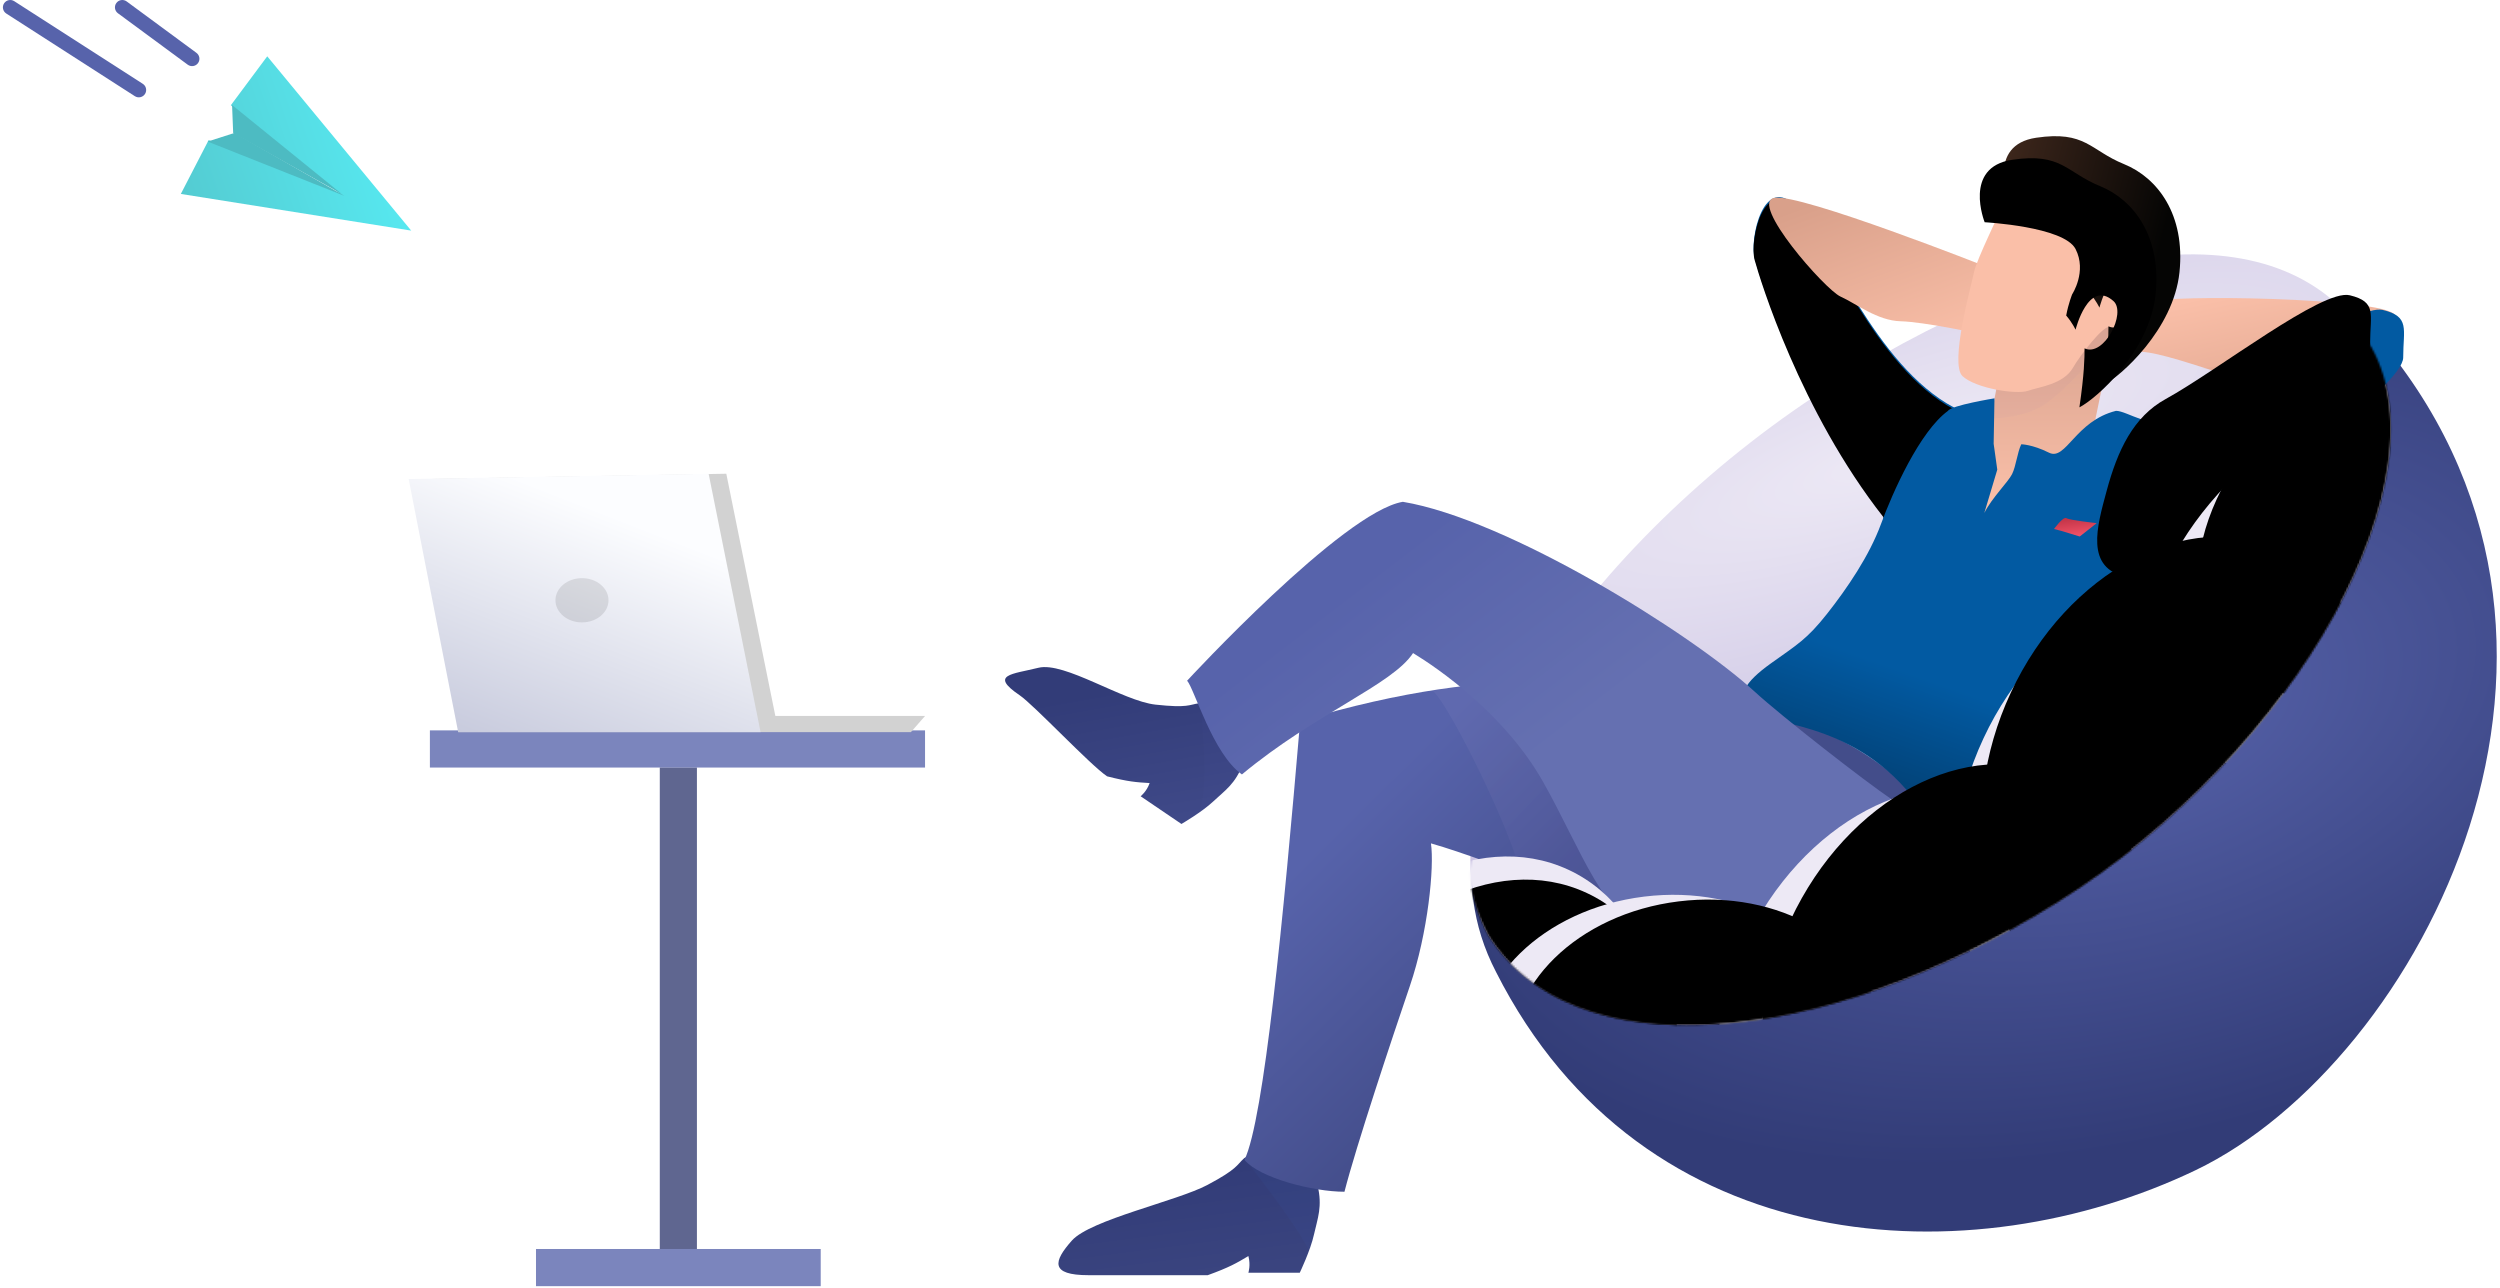 <svg xmlns="http://www.w3.org/2000/svg" xmlns:ns1="http://www.w3.org/1999/xlink" width="800" height="412" viewBox="0.0 0.0 1358.0 701.0" version="1.1">
    
    <title>best-web-development-sweden@2x</title>
    <desc>Created with Sketch.</desc>
    <defs>
        <polygon id="path-1" points="0.963 0.88 21.182 0.88 21.182 263.179 0.963 263.179" />
        <polygon id="path-3" points="-66.436 263.095 88.581 263.095 88.581 283.333 -66.436 283.333" />
        <polygon id="path-5" points="-123.243 -19.274 146.351 -19.274 146.351 0.964 -123.243 0.964" />
        <linearGradient x1="93.396%" y1="100%" x2="47.224%" y2="13.413%" id="linearGradient-7">
            <stop stop-color="#C6C9DC" offset="0%" />
            <stop stop-color="#FCFDFF" offset="100%" />
        </linearGradient>
        <polygon id="path-8" points="0.963 141.63 29.258 0.927 192.568 3.819 165.608 141.63" />
        <linearGradient x1="0%" y1="71.67%" x2="104.618%" y2="57.107%" id="linearGradient-10">
            <stop stop-color="#54CBD1" offset="0%" />
            <stop stop-color="#57EBF3" offset="100%" />
        </linearGradient>
        <radialGradient cx="42.055%" cy="45.541%" fx="42.055%" fy="45.541%" r="40.698%" gradientTransform="translate(0.421,0.455),scale(0.939,1),rotate(-69.91),scale(1,1.539),translate(-0.421,-0.455)" id="radialGradient-11">
            <stop stop-color="#5763AB" offset="0%" />
            <stop stop-color="#323C77" offset="100%" />
        </radialGradient>
        <radialGradient cx="52.947%" cy="28.624%" fx="52.947%" fy="28.624%" r="54.147%" gradientTransform="translate(0.529,0.286),scale(0.837,1),rotate(108.261),scale(1,3.925),translate(-0.529,-0.286)" id="radialGradient-12">
            <stop stop-color="#EDE9F5" offset="0%" />
            <stop stop-color="#B4AAD7" offset="100%" />
        </radialGradient>
        <filter x="-49.1%" y="-58.6%" width="198.2%" height="217.2%" filterUnits="objectBoundingBox" id="filter-13">
            <feGaussianBlur stdDeviation="36.781" in="SourceGraphic" />
        </filter>
        <linearGradient x1="78.226%" y1="24.929%" x2="50%" y2="123.256%" id="linearGradient-14">
            <stop stop-color="#323C78" offset="0%" />
            <stop stop-color="#3C4681" offset="100%" />
        </linearGradient>
        <path d="M4.004,43.363 C2.1,34.682 -0.764,28.225 2.1,16.507 C4.964,4.789 37.92,-1.852 42.078,1.901 C46.236,5.654 45.56,7.663 62.032,16.411 C78.504,25.159 125.718,35.334 135.823,46.683 C145.929,58.031 147.81,65.535 126.807,65.535 L61.839,65.535 C50.179,61.309 46.258,59.032 39.721,55.12 C38.388,60.022 39.721,64.197 39.721,64.197 L11.742,64.197 C11.742,64.197 5.908,52.043 4.004,43.363 Z" id="path-15" />
        <linearGradient x1="78.226%" y1="24.929%" x2="50%" y2="123.256%" id="linearGradient-17">
            <stop stop-color="#323C78" offset="0%" />
            <stop stop-color="#424C8C" offset="100%" />
        </linearGradient>
        <path d="M17.304,73.21 C11.104,67.357 5.343,63.784 1.289,52.954 C-2.765,42.123 19.816,19.096 25.144,19.829 C30.472,20.561 31.02,22.518 48.823,20.572 C66.626,18.626 98.469,-3.027 112.622,0.519 C126.774,4.065 139.479,4.138 122.802,15.459 C114.964,20.78 84.618,53.211 75.199,59.605 C63.659,62.541 59.315,62.851 52.012,63.274 C53.601,67.878 56.914,70.468 56.914,70.468 L34.699,85.549 C34.699,85.549 23.503,79.062 17.304,73.21 Z" id="path-18" />
        <linearGradient x1="87.568%" y1="16.269%" x2="57.908%" y2="80.014%" id="linearGradient-20">
            <stop stop-color="#025AA2" offset="0%" />
            <stop stop-color="#025AA2" offset="100%" />
        </linearGradient>
        <path d="M295.627,147.907 C338.894,124.868 363.548,57.611 381.419,38.7 C399.289,19.788 407.18,55.97 404.226,66.622 C401.271,77.274 379.493,148.869 334.033,206.691 C334.033,244.465 290.037,178.216 295.627,147.907 Z" id="path-21" />
        <filter x="-5.9%" y="-3.5%" width="111.9%" height="107.0%" filterUnits="objectBoundingBox" id="filter-22">
            <feGaussianBlur stdDeviation="6" in="SourceAlpha" result="shadowBlurInner1" />
            <feOffset dx="0" dy="1" in="shadowBlurInner1" result="shadowOffsetInner1" />
            <feComposite in="shadowOffsetInner1" in2="SourceAlpha" operator="arithmetic" k2="-1" k3="1" result="shadowInnerInner1" />
            <feColorMatrix values="0 0 0 0 0.001   0 0 0 0 0.171   0 0 0 0 0.463  0 0 0 1 0" type="matrix" in="shadowInnerInner1" />
        </filter>
        <linearGradient x1="0%" y1="100%" x2="62.389%" y2="0%" id="linearGradient-23">
            <stop stop-color="#FABFA8" offset="0%" />
            <stop stop-color="#D9A08A" offset="100%" />
        </linearGradient>
        <linearGradient x1="51.107%" y1="56.142%" x2="86.122%" y2="30.019%" id="linearGradient-24">
            <stop stop-color="#434D8A" offset="0%" />
            <stop stop-color="#5763AB" offset="100%" />
        </linearGradient>
        <path d="M7.754,79.467 C20.355,62.466 51.206,27.004 117.62,14.085 C184.033,1.167 245.029,-10.896 356.989,22.41 C366.207,130.512 376.71,239.352 387.311,261.394 C379.225,271.233 350.016,278.751 332.88,278.751 C326.663,254.413 307.183,195.777 297.287,166.774 C287.391,137.771 283.882,101.769 285.794,89.075 C252.054,98.66 182.941,127.797 158.71,136.428 C134.478,145.06 51.34,172.424 23.822,150.393 C-3.697,128.363 -4.848,96.468 7.754,79.467 Z" id="path-25" />
        <linearGradient x1="50%" y1="100%" x2="100%" y2="39.074%" id="linearGradient-27">
            <stop stop-color="#7B6ABA" offset="0%" />
            <stop stop-color="#B4AAD7" offset="100%" />
        </linearGradient>
        <linearGradient x1="50%" y1="16.376%" x2="50%" y2="76.56%" id="linearGradient-28">
            <stop stop-color="#DDA793" offset="0%" />
            <stop stop-color="#FABFA8" offset="100%" />
        </linearGradient>
        <path d="M11.422,53.842 C8.082,37.088 1.638,7.722 0.352,1.447 C-0.935,-4.828 61.388,16.846 61.388,16.846 L69.224,57.925 L78.195,127.398 C78.195,127.398 14.763,70.596 11.422,53.842 Z" id="path-29" />
        <linearGradient x1="76.236%" y1="86.236%" x2="67.085%" y2="62.801%" id="linearGradient-31">
            <stop stop-color="#000000" stop-opacity="0.25" offset="0%" />
            <stop stop-color="#000000" stop-opacity="0" offset="100%" />
        </linearGradient>
        <path d="M106.792,0.249 C106.792,0.249 130.455,4.1 132.085,7.061 C147.474,18.238 162.279,51.503 168.601,68.737 C174.922,85.97 187.045,103.768 197.972,117.605 C208.9,131.442 214.142,134.297 228.46,144.535 C242.778,154.774 248.037,162.896 239.934,170.529 C231.831,178.162 185.17,175.198 151.953,216.701 C122.935,228.597 122.971,232.948 114.349,207.242 C105.728,181.537 34.835,117.265 23.336,108.206 C11.838,99.146 16.28,90.442 13.381,62.694 C10.483,34.946 -10.424,12.447 7.161,12.447 C21.019,17.606 34.518,7.061 40.611,7.061 C62.811,12.587 67.866,34.437 77.081,29.855 C86.297,25.273 92.198,25.273 92.198,25.273 C94.348,29.635 95.04,37.108 97.19,41.47 C99.34,45.833 108.337,54.583 112.335,62.694 L105.267,39.09 L107.239,24.977 L106.792,0.249 Z" id="path-32" />
        <linearGradient x1="51.107%" y1="56.142%" x2="86.122%" y2="30.019%" id="linearGradient-34">
            <stop stop-color="#6570B1" offset="0%" />
            <stop stop-color="#5763AB" offset="100%" />
        </linearGradient>
        <linearGradient x1="0%" y1="100%" x2="62.389%" y2="0%" id="linearGradient-35">
            <stop stop-color="#DDA48E" offset="0%" />
            <stop stop-color="#FABFA8" offset="100%" />
        </linearGradient>
        <path d="M54.126,47.707 C70.983,54.533 125.574,27.365 142.898,29.778 C158.822,31.995 138.617,7.091 132.636,2.684 C126.656,-1.723 7.083,0.275 0.807,9.472 C-5.469,18.67 40.146,42.047 54.126,47.707 Z" id="path-36" />
        <linearGradient x1="110.009%" y1="19.184%" x2="13.9%" y2="50%" id="linearGradient-38">
            <stop stop-color="#482D20" offset="0%" />
            <stop stop-color="#050504" offset="100%" />
        </linearGradient>
        <path d="M218.352,74.217 C218.352,74.217 210.215,61.855 216.505,49.594 C222.794,37.333 266,35 266,35 C266,35 278,5 251,1 C224,-3 221.612,7.851 203.173,15.334 C184.734,22.818 169.683,42.954 172.932,74.217 C176.182,105.481 205.184,131.078 214.415,135.788 C211.731,117.313 211.611,108.825 211.611,103.679 C201.023,108.572 188.691,84.31 195.871,77.927 C209.587,65.734 216.505,93.506 216.505,93.506 C216.505,93.506 218.352,89.552 221.612,85.804 C220.37,79.115 218.352,74.217 218.352,74.217 Z" id="path-39" />
        <filter x="-16.1%" y="-11.4%" width="132.2%" height="122.9%" filterUnits="objectBoundingBox" id="filter-40">
            <feGaussianBlur stdDeviation="9" in="SourceAlpha" result="shadowBlurInner1" />
            <feOffset dx="13" dy="12" in="shadowBlurInner1" result="shadowOffsetInner1" />
            <feComposite in="shadowOffsetInner1" in2="SourceAlpha" operator="arithmetic" k2="-1" k3="1" result="shadowInnerInner1" />
            <feColorMatrix values="0 0 0 0 0   0 0 0 0 0   0 0 0 0 0  0 0 0 0.14 0" type="matrix" in="shadowInnerInner1" />
        </filter>
        <path d="M162.493,151.289 C134.02,135.636 77.142,91.135 62.192,94.767 C47.242,98.399 51.122,105.146 51.122,120.622 C51.122,136.099 129.252,188.362 141.282,214.222 C146.432,225.292 159.625,252.637 183.241,248.182 C206.857,243.726 199.693,220.259 194.603,201.332 C188.62,179.082 180.027,160.927 162.493,151.289 Z" id="path-41" />
        <filter x="-10.1%" y="-9.7%" width="120.1%" height="119.5%" filterUnits="objectBoundingBox" id="filter-42">
            <feGaussianBlur stdDeviation="6" in="SourceAlpha" result="shadowBlurInner1" />
            <feOffset dx="18" dy="-8" in="shadowBlurInner1" result="shadowOffsetInner1" />
            <feComposite in="shadowOffsetInner1" in2="SourceAlpha" operator="arithmetic" k2="-1" k3="1" result="shadowInnerInner1" />
            <feColorMatrix values="0 0 0 0 0.004   0 0 0 0 0.278   0 0 0 0 0.502  0 0 0 1 0" type="matrix" in="shadowInnerInner1" />
        </filter>
        <path d="M182.408,305.255 C312.694,386.669 447.251,395.566 492.494,323.161 C546.829,217.609 360.519,263.28 230.233,181.866 C99.946,100.452 103.167,32.495 13.299,0.13 C-31.944,72.536 52.122,223.841 182.408,305.255 Z" id="path-43" />
        <path d="M-50.647,202.478 C17.356,246.641 95.255,247.377 123.344,204.121 C151.434,160.866 119.078,90 51.075,45.837 C-16.928,1.674 -94.826,0.938 -122.916,44.194 C-151.006,87.449 -118.65,158.316 -50.647,202.478 Z" id="path-45" />
        <filter x="-11.3%" y="-13.5%" width="122.6%" height="126.9%" filterUnits="objectBoundingBox" id="filter-46">
            <feGaussianBlur stdDeviation="10.5" in="SourceAlpha" result="shadowBlurInner1" />
            <feOffset dx="-27.5" dy="-39.3" in="shadowBlurInner1" result="shadowOffsetInner1" />
            <feComposite in="shadowOffsetInner1" in2="SourceAlpha" operator="arithmetic" k2="-1" k3="1" result="shadowInnerInner1" />
            <feColorMatrix values="0 0 0 0 0.706   0 0 0 0 0.667   0 0 0 0 0.843  0 0 0 1 0" type="matrix" in="shadowInnerInner1" />
        </filter>
        <path d="M187.923,378.504 C238.038,355.134 253.618,282.474 222.721,216.213 C191.824,149.953 126.15,115.183 76.034,138.553 C25.919,161.923 10.339,234.583 41.236,300.843 C72.133,367.104 137.807,401.874 187.923,378.504 Z" id="path-47" />
        <filter x="-10.8%" y="-9.0%" width="121.5%" height="118.0%" filterUnits="objectBoundingBox" id="filter-48">
            <feGaussianBlur stdDeviation="10.5" in="SourceAlpha" result="shadowBlurInner1" />
            <feOffset dx="-14.9" dy="-24.9" in="shadowBlurInner1" result="shadowOffsetInner1" />
            <feComposite in="shadowOffsetInner1" in2="SourceAlpha" operator="arithmetic" k2="-1" k3="1" result="shadowInnerInner1" />
            <feColorMatrix values="0 0 0 0 0.706   0 0 0 0 0.667   0 0 0 0 0.843  0 0 0 1 0" type="matrix" in="shadowInnerInner1" />
        </filter>
        <path d="M317.891,490.183 C368.006,466.813 383.586,394.153 352.689,327.892 C321.792,261.632 256.118,226.862 206.003,250.232 C155.887,273.602 140.307,346.262 171.204,412.522 C202.101,478.783 267.775,513.553 317.891,490.183 Z" id="path-49" />
        <filter x="-10.8%" y="-9.0%" width="121.5%" height="118.0%" filterUnits="objectBoundingBox" id="filter-50">
            <feGaussianBlur stdDeviation="10.5" in="SourceAlpha" result="shadowBlurInner1" />
            <feOffset dx="-24.9" dy="-12.7" in="shadowBlurInner1" result="shadowOffsetInner1" />
            <feComposite in="shadowOffsetInner1" in2="SourceAlpha" operator="arithmetic" k2="-1" k3="1" result="shadowInnerInner1" />
            <feColorMatrix values="0 0 0 0 0.706   0 0 0 0 0.667   0 0 0 0 0.843  0 0 0 1 0" type="matrix" in="shadowInnerInner1" />
        </filter>
        <path d="M560.497,527.73 C610.613,504.36 626.193,431.7 595.296,365.439 C564.399,299.179 498.725,264.409 448.61,287.779 C398.494,311.149 382.914,383.809 413.811,450.07 C444.708,516.33 510.382,551.1 560.497,527.73 Z" id="path-51" />
        <filter x="-7.9%" y="-6.6%" width="115.8%" height="113.2%" filterUnits="objectBoundingBox" id="filter-52">
            <feGaussianBlur stdDeviation="10.5" in="SourceAlpha" result="shadowBlurInner1" />
            <feOffset dx="-9.9" dy="12.6" in="shadowBlurInner1" result="shadowOffsetInner1" />
            <feComposite in="shadowOffsetInner1" in2="SourceAlpha" operator="arithmetic" k2="-1" k3="1" result="shadowInnerInner1" />
            <feColorMatrix values="0 0 0 0 0.706   0 0 0 0 0.667   0 0 0 0 0.843  0 0 0 1 0" type="matrix" in="shadowInnerInner1" />
        </filter>
        <path d="M388.834,454.3 C443.719,461.039 492.388,432.489 497.539,390.532 C502.691,348.574 462.374,309.098 407.489,302.359 C352.605,295.62 303.936,324.17 298.785,366.127 C293.633,408.084 333.95,447.56 388.834,454.3 Z" id="path-53" />
        <filter x="-10.0%" y="-12.9%" width="119.9%" height="125.9%" filterUnits="objectBoundingBox" id="filter-54">
            <feGaussianBlur stdDeviation="10.5" in="SourceAlpha" result="shadowBlurInner1" />
            <feOffset dx="-18.8" dy="2.6" in="shadowBlurInner1" result="shadowOffsetInner1" />
            <feComposite in="shadowOffsetInner1" in2="SourceAlpha" operator="arithmetic" k2="-1" k3="1" result="shadowInnerInner1" />
            <feColorMatrix values="0 0 0 0 0.706   0 0 0 0 0.667   0 0 0 0 0.843  0 0 0 1 0" type="matrix" in="shadowInnerInner1" />
        </filter>
        <linearGradient x1="75.539%" y1="0%" x2="50%" y2="100%" id="linearGradient-55">
            <stop stop-color="#BB3043" offset="0%" />
            <stop stop-color="#F25267" offset="100%" />
        </linearGradient>
    </defs>
    <g id="Illustration" stroke="none" stroke-width="1" fill="none" fill-rule="evenodd">
        <g id="StartUp" transform="translate(-47, -4304)">
            <g id="best-web-development-sweden" transform="translate(725.5, 4651) scale(-1, 1) translate(-725.5, -4651) translate(46, 4303)">
                <g id="laptop" transform="translate(855, 258)">
                    <g id="table" opacity="0.785" transform="translate(124.169, 159.941)">
                        <mask id="mask-2" fill="white">
                            <use ns1:href="#path-1" />
                        </mask>
                        <use id="Rectangle-3" fill="#333C72" ns1:href="#path-1" />
                        <mask id="mask-4" fill="white">
                            <use ns1:href="#path-3" />
                        </mask>
                        <use id="Rectangle-2-copy" fill="#5763AB" ns1:href="#path-3" />
                        <mask id="mask-6" fill="white">
                            <use ns1:href="#path-5" />
                        </mask>
                        <use id="Rectangle-2" fill="#5763AB" ns1:href="#path-5" />
                    </g>
                    <polygon id="front" fill="#D2D2D2" points="80.841 140.667 109.136 0.927 272.446 3.819 244.524 140.667" />
                    <polygon id="bottom" fill="#D2D2D2" points="0.926 132.811 255.092 132.811 255.092 141.63 8.628 141.63" />
                    <g id="back" transform="translate(89.507, 0)">
                        <mask id="mask-9" fill="white">
                            <use ns1:href="#path-8" />
                        </mask>
                        <use id="Shape-9" fill="url(#linearGradient-7)" ns1:href="#path-8" />
                        <path d="M98.209,57.787 C106.186,57.787 112.652,63.18 112.652,69.833 C112.652,76.486 106.186,81.88 98.209,81.88 C90.233,81.88 83.767,76.486 83.767,69.833 C83.767,63.18 90.233,57.787 98.209,57.787 Z" id="Ellipse-5" fill-opacity="0.1" fill="#000000" mask="url(#mask-9)" />
                    </g>
                </g>
                <g id="message" transform="translate(1134, 20)">
                    <g id="rocket">
                        <g id="Group-7" transform="translate(70.111, 64.265) scale(-1, 1) rotate(-10) translate(-70.111, -64.265) translate(9.111, 9.765)">
                            <polygon id="Shape-5" fill="url(#linearGradient-10)" points="0.972 66.589 20.983 40.339 85.847 81.095 36.164 23.76 60.316 0.965 121.039 108.035" />
                            <polygon id="Shape-6" fill="#4DBBC2" points="20.293 41.03 35.474 38.957 88.607 83.167" />
                            <polygon id="Shape-7" fill="#4DBBC2" points="34.784 38.957 36.854 23.76 87.227 81.786" />
                        </g>
                    </g>
                </g>
                <g id="Person" transform="translate(0, 75)">
                    <path d="M164.09,563.098 C285.921,621.543 464.798,613.823 545.038,455.217 C598.048,353.165 484.945,230.964 360.71,145.992 C249.207,69.729 150.031,52.435 91.84,95.369 C85.195,100.272 73.384,99.308 68.018,105.979 C-79.682,274.575 42.259,504.652 164.09,563.098 Z" id="chair" fill="url(#radialGradient-11)" />
                    <path d="M239.345,417.072 C369.632,498.486 504.188,507.383 549.431,434.977 C591.41,356.751 489.569,215.274 359.283,133.86 C228.996,52.446 115.479,39.542 70.235,111.947 C24.993,184.353 109.059,335.658 239.345,417.072 Z" id="cushion" fill="url(#radialGradient-12)" />
                    <path d="M268.788,359.957 C327.206,396.482 387.537,400.473 407.823,367.99 C426.645,332.895 380.982,269.423 322.565,232.898 C264.148,196.372 213.25,190.583 192.964,223.067 C172.678,255.55 210.371,323.431 268.788,359.957 Z" id="shadow" fill="#94B0D7" filter="url(#filter-13)" />
                    <g id="shoe" transform="translate(640.157, 554.756)">
                        <mask id="mask-16" fill="white">
                            <use ns1:href="#path-15" />
                        </mask>
                        <use id="Path-17" fill="url(#linearGradient-14)" ns1:href="#path-15" />
                        <path d="M4.074,57.618 C10.102,42.087 33.595,13.112 40.401,3.682 C44.939,-2.605 29.904,1.1 -4.703,14.795 C-2.87,53.698 0.056,67.973 4.074,57.618 Z" id="Path-21" fill="#3D82F0" style="mix-blend-mode: multiply;" opacity="0.2" mask="url(#mask-16)" />
                    </g>
                    <g id="shoe" transform="translate(681.628, 289.074)">
                        <mask id="mask-19" fill="white">
                            <use ns1:href="#path-18" />
                        </mask>
                        <use id="Path-17-Copy" fill="url(#linearGradient-17)" ns1:href="#path-18" />
                        <path d="M26.477,83.263 C17.15,63.939 26.757,20.343 22.502,16.482 C19.666,13.908 11.313,24.308 -2.555,47.681 C-9.152,54.225 -7.15,62.388 3.45,72.172 C19.349,86.847 35.804,102.586 26.477,83.263 Z" id="Path-19" fill="#5763AB" style="mix-blend-mode: multiply;" opacity="0.2" mask="url(#mask-19)" />
                    </g>
                    <g id="sleeve">
                        <use fill="url(#linearGradient-20)" fill-rule="evenodd" ns1:href="#path-21" />
                        <use fill="black" fill-opacity="1" filter="url(#filter-22)" ns1:href="#path-21" />
                    </g>
                    <path d="M277.119,71.591 C277.119,71.591 379.673,31.032 393.537,33.714 C407.401,36.395 365.965,83.658 357.487,87.471 C349.009,91.285 337.486,100.589 324.735,100.92 C311.984,101.252 282.675,107.565 282.675,107.565 L277.119,71.591 Z" id="arm" fill="url(#linearGradient-23)" />
                    <g id="leg" transform="translate(294.687, 296.112)">
                        <mask id="mask-26" fill="white">
                            <use ns1:href="#path-25" />
                        </mask>
                        <use id="Path-7" fill="url(#linearGradient-24)" ns1:href="#path-25" />
                        <path d="M236.671,108.8 C236.671,93.735 274.816,14.227 285.031,5.727 C291.84,0.06 285.134,-2.352 264.911,-1.509 C218.841,46.309 192.782,83.078 186.732,108.8 C177.657,147.382 236.671,123.865 236.671,108.8 Z" id="Path" fill="url(#linearGradient-27)" style="mix-blend-mode: multiply;" opacity="0.3" mask="url(#mask-26)" />
                    </g>
                    <g id="neck" transform="translate(207.892, 103.338)">
                        <mask id="mask-30" fill="white">
                            <use ns1:href="#path-29" />
                        </mask>
                        <use id="Path-4" fill="url(#linearGradient-28)" ns1:href="#path-29" />
                        <path d="M3.753,3.193 C3.753,9.5 27.402,36.471 40.178,43.865 C48.695,48.794 60.627,51.03 75.972,50.574 L72.466,14.253 L3.753,-3.097 C3.753,-3.109 3.753,-1.012 3.753,3.193 Z" id="Path-22" fill="#7B6ABA" style="mix-blend-mode: multiply;" opacity="0.2" mask="url(#mask-30)" />
                    </g>
                    <g id="shirt" transform="translate(166.868, 142.625)">
                        <mask id="mask-33" fill="white">
                            <use ns1:href="#path-32" />
                        </mask>
                        <g id="Path-9">
                            <use fill="#025AA2" ns1:href="#path-32" />
                            <use fill="url(#linearGradient-31)" ns1:href="#path-32" />
                        </g>
                    </g>
                    <path d="M404.144,302.65 C439.019,270.637 538.844,208.678 595.771,199.217 C628.382,204.642 713.249,296.628 713.249,296.628 C709.422,300.66 699.336,336.414 683.404,347.653 C643.281,314.345 601.449,298.793 590.217,281.571 C576.206,290.1 540.189,315.009 519.473,351.604 C498.757,388.199 485.014,429.891 461.406,430.934 C437.798,431.978 404.505,434.674 373.837,414.941 C356.025,403.481 304.745,377.935 329.658,361.197 C343.935,351.604 389.524,316.07 404.144,302.65 Z" id="leg" fill="url(#linearGradient-34)" />
                    <path d="M268.202,35.472 C270.565,41.434 283.525,67.597 284.773,74.119 C286.022,80.641 298.355,124.143 291.008,130.842 C283.661,137.542 261.629,140.934 255.472,138.788 C249.315,136.643 236.079,135.269 230.923,126.221 C226.961,119.267 214.372,103.124 211.07,104.048 C209.864,106.527 205.659,109.176 203.553,107.474 C194.456,100.12 186.657,92.156 190.359,74.119 C194.061,56.082 207.039,47.183 220.954,41.328 C234.87,35.472 265.84,29.511 268.202,35.472 Z" id="face" fill="#FABFA8" />
                    <g id="arm" transform="translate(55.005, 87.822)">
                        <mask id="mask-37" fill="white">
                            <use ns1:href="#path-36" />
                        </mask>
                        <use id="Path-13" fill="url(#linearGradient-35)" ns1:href="#path-36" />
                        <path d="M20.936,10.33 C24.48,11.62 96.376,42.951 114.164,38.611 C126.022,35.718 111.246,41.186 69.836,55.017 C34.873,24.366 18.573,9.47 20.936,10.33 Z" id="Path-24" fill="#DBA28C" opacity="0.5" mask="url(#mask-37)" />
                    </g>
                    <g id="hair">
                        <use fill="url(#linearGradient-38)" fill-rule="evenodd" ns1:href="#path-39" />
                        <use fill="black" fill-opacity="1" filter="url(#filter-40)" ns1:href="#path-39" />
                    </g>
                    <g id="sleeve">
                        <use fill="url(#linearGradient-20)" fill-rule="evenodd" ns1:href="#path-41" />
                        <use fill="black" fill-opacity="1" filter="url(#filter-42)" ns1:href="#path-41" />
                    </g>
                    <g id="cushion" transform="translate(56.937, 111.817)">
                        <g id="Mask-by-Oval">
                            <g id="Oval-3-+-Oval-3-Copy-+-Oval-3-Copy-2-+-Oval-3-Copy-4-+-Oval-3-Copy-3-Mask">
                                <mask id="mask-44" fill="white">
                                    <use ns1:href="#path-43" />
                                </mask>
                                <use id="Mask" fill-opacity="0" fill="#000000" ns1:href="#path-43" />
                                <g id="Oval-3" mask="url(#mask-44)">
                                    <use fill="#EDE9F5" fill-rule="evenodd" ns1:href="#path-45" />
                                    <use fill="black" fill-opacity="1" filter="url(#filter-46)" ns1:href="#path-45" />
                                </g>
                                <g id="Oval-3-Copy" mask="url(#mask-44)">
                                    <use fill="#EDE9F5" fill-rule="evenodd" ns1:href="#path-47" />
                                    <use fill="black" fill-opacity="1" filter="url(#filter-48)" ns1:href="#path-47" />
                                </g>
                                <g id="Oval-3-Copy-2" mask="url(#mask-44)">
                                    <use fill="#EDE9F5" fill-rule="evenodd" ns1:href="#path-49" />
                                    <use fill="black" fill-opacity="1" filter="url(#filter-50)" ns1:href="#path-49" />
                                </g>
                                <g id="Oval-3-Copy-4" mask="url(#mask-44)">
                                    <use fill="#EDE9F5" fill-rule="evenodd" ns1:href="#path-51" />
                                    <use fill="black" fill-opacity="1" filter="url(#filter-52)" ns1:href="#path-51" />
                                </g>
                                <g id="Oval-3-Copy-3" mask="url(#mask-44)">
                                    <use fill="#EDE9F5" fill-rule="evenodd" ns1:href="#path-53" />
                                    <use fill="black" fill-opacity="1" filter="url(#filter-54)" ns1:href="#path-53" />
                                </g>
                            </g>
                        </g>
                    </g>
                    <path d="M218,210.831 C218,210.831 232.708,209.248 234.472,208.122 C236.236,206.996 241.24,214.028 241.24,214.028 L237.24,215.058 L227.24,218.106 L218,210.831 Z" id="pocket" fill="url(#linearGradient-55)" />
                </g>
                <g id="Group-4" transform="translate(1305, 27) scale(1, -1) translate(-1305, -27) translate(1251, 0)" fill="#5763AB" fill-rule="nonzero">
                    <path d="M105.164,45.635 C107.022,46.83 107.56,49.305 106.366,51.163 C105.171,53.021 102.696,53.559 100.838,52.365 L30.838,7.365 C28.98,6.17 28.442,3.695 29.636,1.837 C30.831,-0.021 33.306,-0.559 35.164,0.635 L105.164,45.635 Z" id="Path-44" />
                    <path d="M44.373,45.78 C46.152,47.09 46.531,49.595 45.22,51.373 C43.91,53.152 41.406,53.531 39.627,52.22 L1.627,24.22 C-0.151,22.91 -0.53,20.406 0.78,18.627 C2.09,16.849 4.595,16.47 6.373,17.78 L44.373,45.78 Z" id="Path-44-Copy" />
                </g>
            </g>
        </g>
    </g>
</svg>